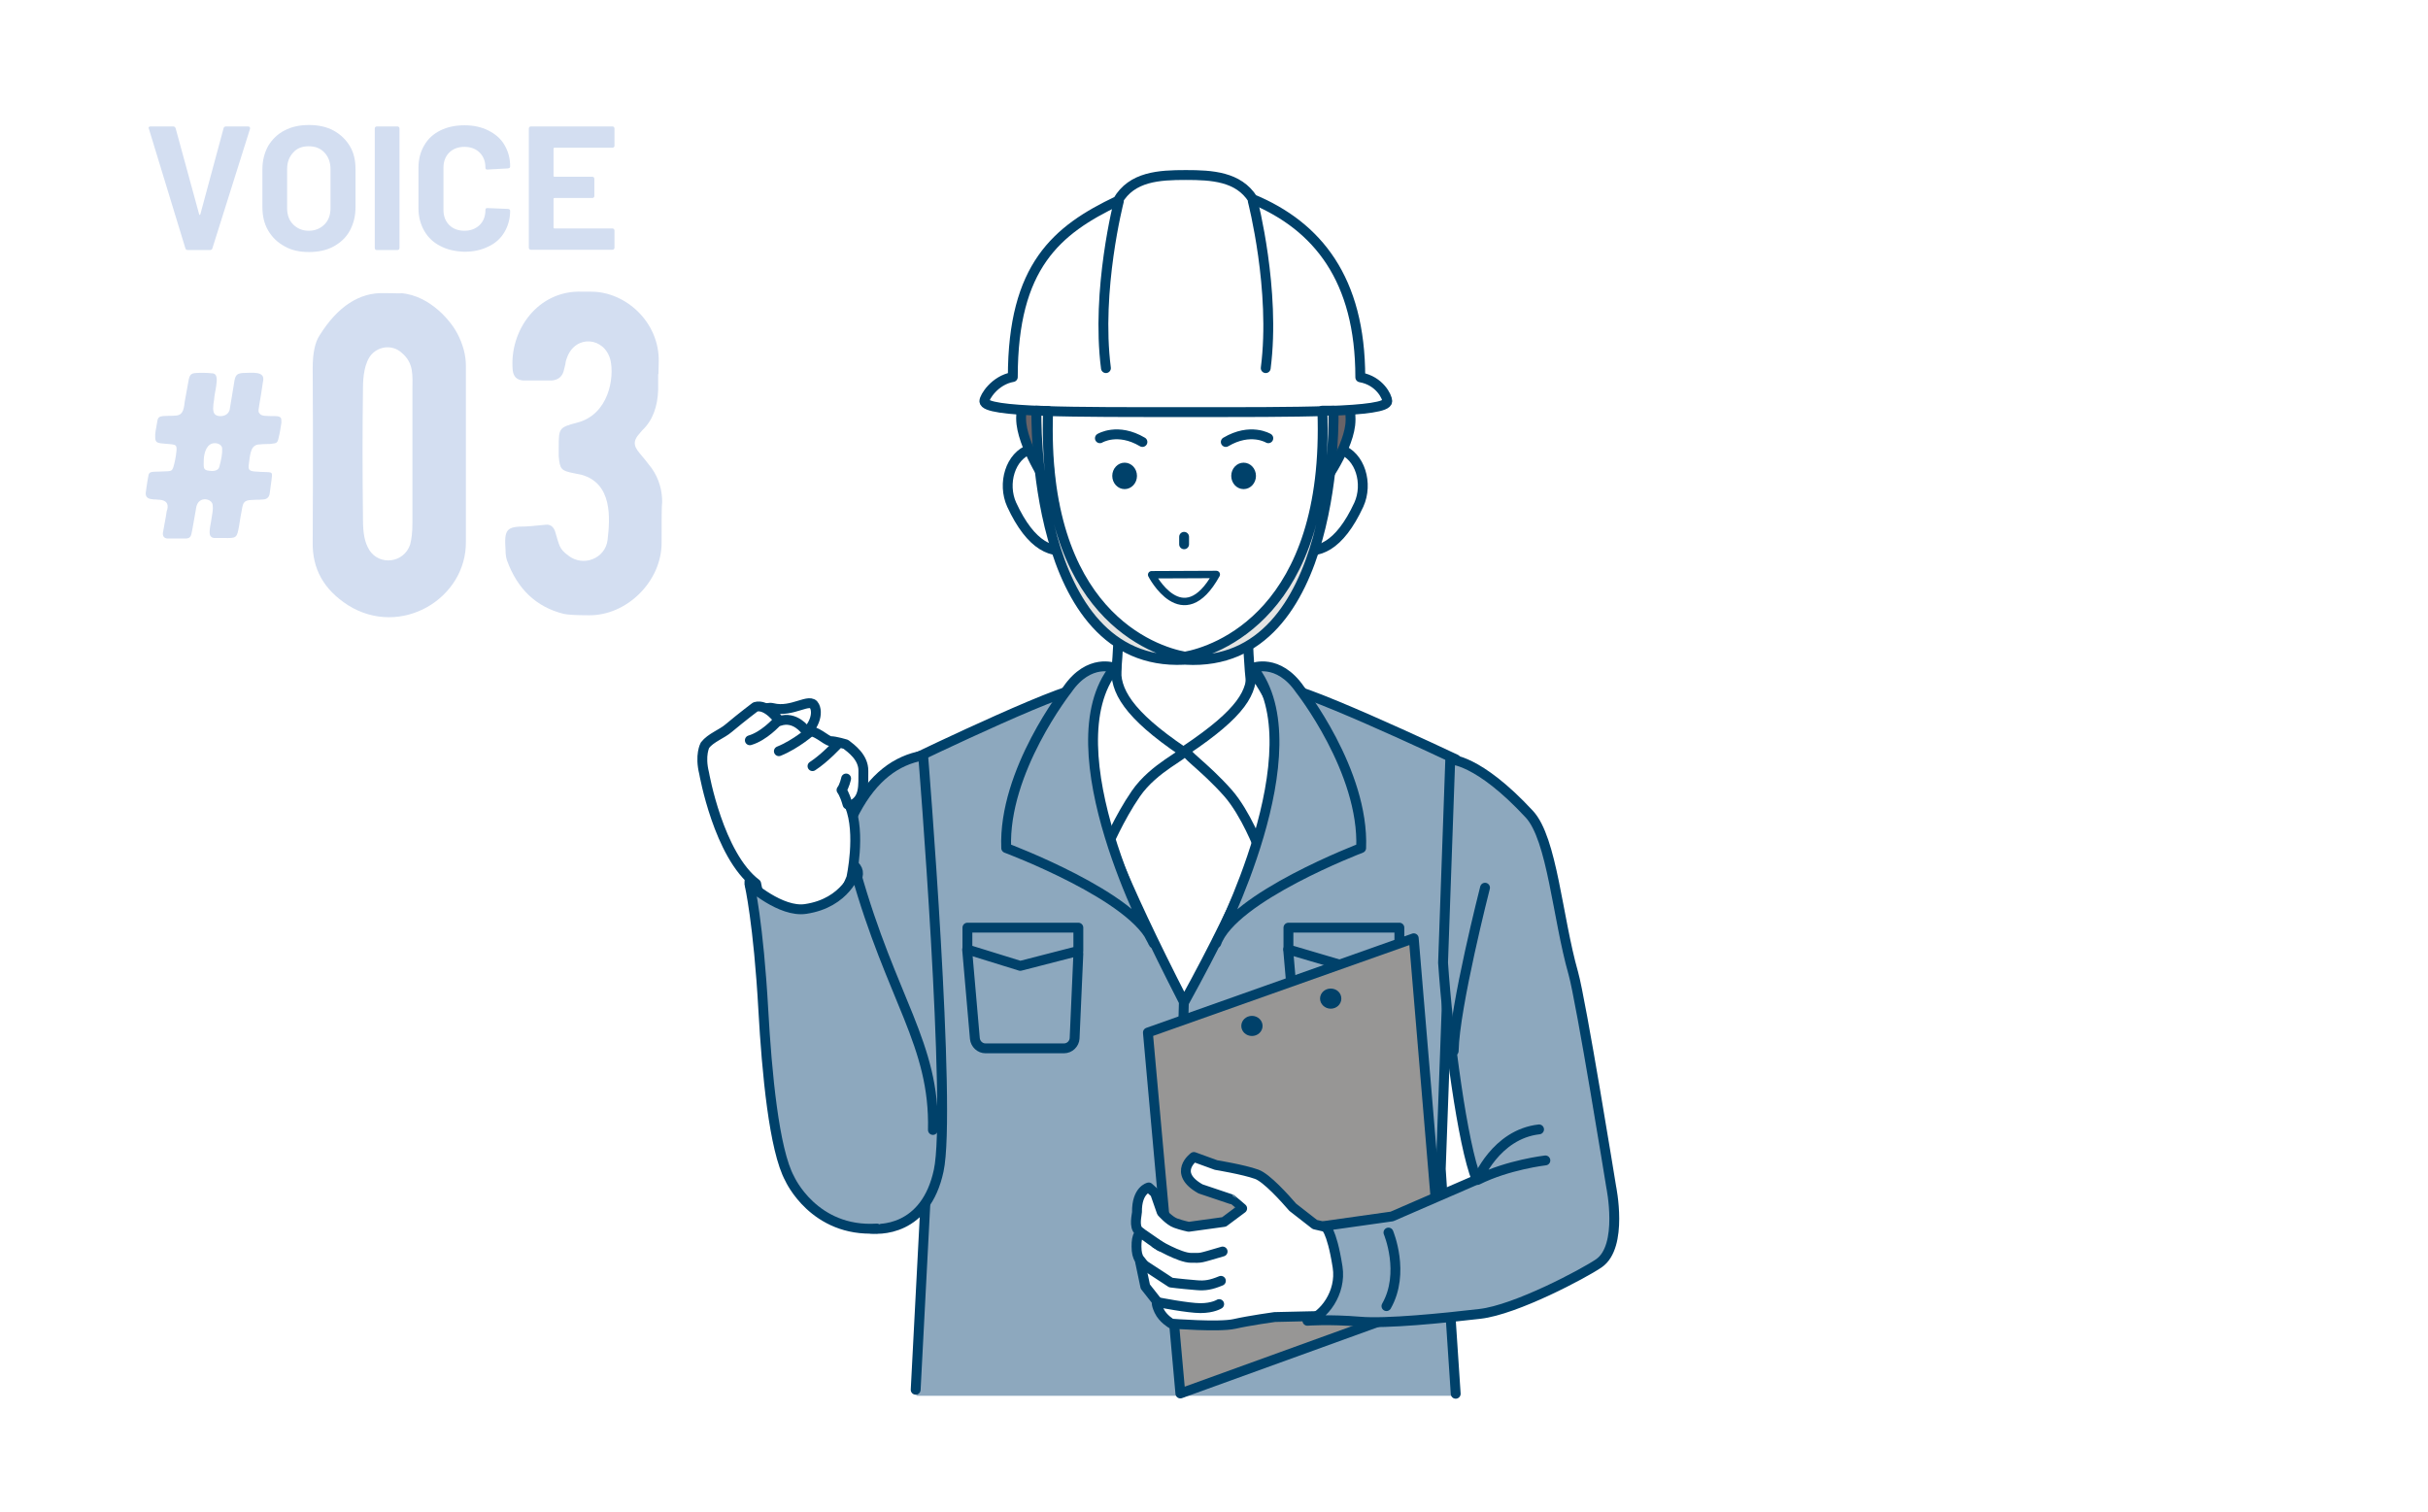 <?xml version="1.0" encoding="utf-8"?>
<!-- Generator: Adobe Illustrator 27.4.1, SVG Export Plug-In . SVG Version: 6.00 Build 0)  -->
<svg version="1.1" id="レイヤー_1" xmlns="http://www.w3.org/2000/svg" xmlns:xlink="http://www.w3.org/1999/xlink" x="0px"
	 y="0px" viewBox="0 0 844.8 526.2" style="enable-background:new 0 0 844.8 526.2;" xml:space="preserve">
<style type="text/css">
	.st0{fill:#FFFFFF;}
	.st1{fill:#FFFFFF;stroke:#00416A;stroke-width:3.431;stroke-linecap:round;stroke-linejoin:round;stroke-miterlimit:10;}
	.st2{fill:#8DA8BE;}
	.st3{fill:none;stroke:#00416A;stroke-width:3.431;stroke-linecap:round;stroke-linejoin:round;stroke-miterlimit:10;}
	.st4{fill:#8DA8BE;stroke:#00416A;stroke-width:3.431;stroke-linecap:round;stroke-linejoin:round;stroke-miterlimit:10;}
	.st5{fill:#979695;stroke:#00416A;stroke-width:3.431;stroke-linecap:round;stroke-linejoin:round;stroke-miterlimit:10;}
	.st6{fill:#00416A;}
	.st7{fill:#A3BFC6;stroke:#00416A;stroke-width:3.431;stroke-linecap:round;stroke-linejoin:round;stroke-miterlimit:10;}
	.st8{fill:#8DA8BE;stroke:#00416A;stroke-width:3.429;stroke-linecap:round;stroke-linejoin:round;stroke-miterlimit:10;}
	.st9{fill:#FFFFFF;stroke:#00416A;stroke-width:2.573;stroke-linecap:round;stroke-linejoin:round;stroke-miterlimit:10;}
	.st10{fill:#686367;stroke:#00416A;stroke-width:3.431;stroke-linecap:round;stroke-linejoin:round;stroke-miterlimit:10;}
	.st11{fill:#E4E4E3;stroke:#00416A;stroke-width:3.431;stroke-linecap:round;stroke-linejoin:round;stroke-miterlimit:10;}
	.st12{fill:#D3DEF1;}
</style>
<g id="レイヤー_1_00000093177648007260199890000006151669792245868696_">
	<rect y="0" class="st0" width="844.8" height="526.2"/>
	<g>
		<g>
			<path class="st1" d="M411,403.6c-40-62.5-33.5-165.7-33.5-165.7h67.1C444.6,237.9,451,341.1,411,403.6z"/>
			<path class="st1" d="M381.8,269.1c9.6-28.7,7.4-70.1,7.4-70.1h45.4c0,0-3.3,39.4,6.9,70.1"/>
			<path class="st2" d="M318.9,485.7h187.5v-0.2l-5.2-78.2l5.2-142.6c0,0-60.9-28.7-61.1-24.5c-1.1,19,10.8,28.8-33.4,109.1
				c-44.5-86.9-33.3-90-34.5-109c-0.3-4.3-59.6,24.3-59.6,24.3l4.7,142.7l-4.7,73.2L318.9,485.7z"/>
			<path class="st3" d="M318.6,483.6l4-76.8l-4.7-142.7c0,0,59.3-28.6,59.6-24.3c1.1,19-10.1,22.1,34.5,109
				c44.2-80.2,32.3-90.1,33.4-109.1c0.3-4.3,61.1,24.5,61.1,24.5l-5.2,142.6l5.2,78.2"/>
			<path class="st3" d="M411.9,349.3c0,0-2.2,67.3-0.6,135.2"/>
			<g>
				<polygon class="st3" points="375.2,330.9 355,336.1 336.6,330.4 336.6,322.8 375.2,322.8 				"/>
				<path class="st3" d="M375.2,331.9l-1.3,29.4c-0.1,1.9-1.7,3.5-3.7,3.5h-27.3c-1.9,0-3.5-1.5-3.7-3.4l-2.7-31"/>
			</g>
			<g>
				<polygon class="st3" points="486.9,330.9 467.6,336.1 448.3,330.4 448.3,322.8 486.9,322.8 				"/>
				<path class="st3" d="M486.9,331.9l-1.3,29.4c-0.1,1.9-1.7,3.5-3.7,3.5h-27.3c-1.9,0-3.5-1.5-3.7-3.4l-2.7-31"/>
			</g>
			<path class="st1" d="M443.9,247.2c0.2-0.6-8.7-15.5-8.6-14.5c0.8,8-3.3,15.3-22.5,28.2c-1.5,1,6,5.5,14.5,15.1
				c6.2,7.1,10.8,19.2,10.8,19.2C448.6,269.1,443.9,247.2,443.9,247.2z"/>
			<path class="st1" d="M377.9,243.4c-0.2-0.6,10.7-12.3,10.6-11.3c-0.8,8,4,16.5,23.1,29.4c1.4,0.9-10,5.4-16.4,14.7
				C389.4,284.6,385,295,385,295C374.7,268.4,377.9,243.4,377.9,243.4z"/>
			<path class="st4" d="M387.8,232.4c0,0-8.8-3.5-16.4,7.5c0,0-22.4,28.4-21.3,55.2c0,0,45.5,17,51.2,33.1
				C401.3,328.2,365.1,260.5,387.8,232.4z"/>
			<path class="st4" d="M435.9,232.4c0,0,8.8-3.5,16.4,7.5c0,0,22.4,28.4,21.3,55.2c0,0-44.7,17-50.4,33.1
				C423.1,328.2,458.5,260.5,435.9,232.4z"/>
		</g>
		<g>
			<g>
				<polygon class="st5" points="491.9,326.5 502.4,451.7 410.7,484.9 399.4,359.3 				"/>
			</g>
			<ellipse class="st6" cx="435.6" cy="357" rx="3.7" ry="3.5"/>
			<path class="st6" d="M466.7,347.5c0,1.9-1.6,3.5-3.7,3.5c-2,0-3.7-1.6-3.7-3.5s1.6-3.5,3.7-3.5S466.7,345.5,466.7,347.5z"/>
		</g>
		<g>
			<g>
				<path class="st1" d="M470,429l-12.5-2.9l-7.7-6c-2.6-3-9.1-10.3-12.6-11.5c-4.4-1.6-14.1-3.2-14.1-3.2l-7.7-2.8
					c0,0-7.6,5.5,2.3,11.1c0,0,10.4,3.5,10.7,3.6c0.1,0,3.8,3.2,3.8,3.2l-6.3,4.7l-12.3,1.7c0,0-2.4-0.5-4.6-1.3s-4.8-3.8-4.8-3.8
					l-2.3-6.6l-2.2-2c0,0-4.2,0.9-4.1,8.6c0,0.8-1.2,5.1,0.7,6.6c5.1,4.1,14.1,9.7,1.6,1.2c-2-1.4-2.7,1.6-2.4,5.6
					c0.3,3.3,2.4,4.8,2.4,4.8l-1.4-1.8l2,9.5l4.1,5.2c0,0-0.6,0.4,0.7,3.2c1.3,2.8,4.3,4.5,4.3,4.5s16.6,1.3,21.9,0.1
					c5.3-1.2,14-2.4,14-2.4l17.5-0.4C461,457.9,479.6,444.8,470,429z"/>
				<path class="st3" d="M402.1,432.7c0,0,8.3,5,12.3,5s2.4,0.3,11-2.2"/>
				<path class="st3" d="M397,439.5l10.4,6.8c0,0,2.8,0.4,8.8,0.9c3.1,0.3,5.2-0.1,8.6-1.5"/>
				<path class="st3" d="M403.2,453.2c0,0,10.2,2,14.5,2s6.5-1.4,6.5-1.4"/>
			</g>
			<path class="st4" d="M560.6,413c0,0-10.5-64.9-13.2-74.4c-5.5-19.3-7.3-46.7-15.3-55.3c-17.9-19.3-27.5-19-27.5-19l-2.5,70.7
				c1.7,25.2,6.8,63.4,11.7,75.5l-29.5,12.8l-23.4,3.3c0,0,2.4,0.9,4.5,14.3c1.4,9-4.9,17.2-10.5,18.7c0,0,7.2-0.6,18.3,0.3
				c9,0.8,28.9-1.2,41.7-2.7c12.5-1.4,36.3-14.1,41.4-17.6C564.9,433.7,560.6,413,560.6,413z"/>
			<path class="st3" d="M516.7,308.9c0,0-10.6,41.4-10.9,56.8"/>
			<path class="st3" d="M483.1,428.9c0,0,5.9,14-0.7,25.6"/>
			<path class="st3" d="M537.7,403.8c0,0-13,1.5-23.6,6.8c0,0,6.3-15.9,21.4-17.6"/>
		</g>
		<g>
			<path class="st4" d="M321.2,262.9c-18.8,3.2-32,24-36.5,72.3c-5,53.7-10.4,85.9,16.9,92.1c4.4,1,20.5,1,25-19.9
				C331.2,386.5,321.2,262.9,321.2,262.9z"/>
			<path class="st7" d="M298.5,303.3c0.7,3.8-6.2,13.8-16.6,15.8c-10.5,1.9-20.4-7.9-21.1-11.7c-0.7-3.8,8-6.9,18.5-8.9
				C289.7,296.5,297.8,299.5,298.5,303.3z"/>
			<g>
				<path class="st1" d="M277.9,256.7c-4.6,2.2-14.8,3.1-16.4-0.1c-1.5-3.2,2.4-11.4,7.4-10.2c6.8,1.7,13-3.9,14.5-0.7
					C285,248.9,282.5,254.5,277.9,256.7z"/>
				<path class="st0" d="M300.3,268.3c0.1-4.8-4.3-7.9-6.1-9.3c0,0-3.6-1.1-5.3-1.1c-1.6-0.1-5-4-8.7-3.7c0,0-3.6-5.2-9.1-3.3
					c0,0-4.3-6.2-8.4-4.9c0,0-4.4,3.3-9.3,7.4c-2.3,2-6.2,3.3-8.2,5.9c0,0-1.9,3.4-0.3,9.8c0,0,5,28.5,18.1,38.4l2.8,10.3
					c0,0,1.8,1.1,13.9-0.7c12.1-1.8,14.7-8.2,14.7-8.2l0.9-3.4c0,0,4.3-15.4,0.4-25.1C301.1,278.5,300.2,273,300.3,268.3z"/>
				<path class="st3" d="M294.4,270.9c0,0-0.6,2.8-1.6,4c0,0,1,1.1,2.1,5"/>
				<path class="st3" d="M294.5,309.5l1.7-4c0,0,3.4-15.4-0.5-25.1c5.4-1.9,4.6-7.4,4.7-12.1c0.1-4.8-4.3-7.9-6.1-9.3
					c0,0-3.6-1.1-5.3-1.1c-1.6-0.1-5-4-8.7-3.7c0,0-3.6-5.2-9.1-3.3c0,0-4.3-6.2-8.4-4.9c0,0-4.4,3.3-9.3,7.4
					c-2.3,2-6.2,3.3-8.2,5.9c0,0-1.9,3.4-0.3,9.8c0,0,5,28.5,18.1,38.4l1.5,7.2"/>
				<path class="st3" d="M291.5,258.9c0,0-4.6,5-8.8,7.7"/>
				<path class="st3" d="M282.4,254.2c0,0-5.4,4.8-11.4,7.2"/>
				<path class="st3" d="M270.3,251.2c0,0-4.5,5-9.4,6.4"/>
			</g>
			<path class="st2" d="M324.4,397.4c0.7-29.9-14.5-54.3-26.2-92.4c0,0-1.6,9.9-15.9,10.9c-15.7,1.2-20.7-7.5-20.7-7.5
				s1.5,14.3,3.5,35.2c1.8,19.8,3.2,52.6,9.1,63.6c0,0,7.4,25.9,33.4,18.3C316.7,422.9,324.1,409.6,324.4,397.4z"/>
			<path class="st3" d="M271,336.9c0,0,16.7,8.5,29.3-6.8"/>
			<path class="st8" d="M324.6,393.2c0.7-29.9-14.4-45.3-26.9-89.9c0,0-3.3,10.9-17.4,13c-8.6,1.3-19.5-8.5-19.5-8.5
				s3.1,13.3,4.8,43.8c1.2,21.4,3.7,48.6,9.2,58.6c0,0,8.4,18.7,30.3,17.3"/>
		</g>
		<g>
			<g>
				<path class="st1" d="M372.6,167.7c2.5,7.6,7.9,20.8,0.8,23.2c-7,2.3-14.6-0.6-21.4-15.3c-3.3-7.3-0.5-17,6.5-19.3
					C365.6,153.9,370,160.1,372.6,167.7z"/>
				<path class="st1" d="M452.2,167.7c-2.5,7.6-7.9,20.8-0.8,23.2c7,2.3,14.6-0.6,21.4-15.3c3.3-7.3,0.5-17-6.5-19.3
					C459.1,153.9,454.7,160.1,452.2,167.7z"/>
				<path class="st0" d="M459.2,143c-0.7,41.8-9.7,86.6-47.3,86.6c-40,0-47.3-50.6-47.3-86.6s22.4-61.4,48.5-61.4
					S459.8,107,459.2,143z"/>
				<path class="st3" d="M410.6,228.9c-40.1-2.8-43.9-53.7-43.9-53.7"/>
				<path class="st3" d="M458.2,174.7c0,0-3.2,51.5-43.3,54.2"/>
				<ellipse class="st6" cx="432.7" cy="165.6" rx="4.3" ry="4.6"/>
				<ellipse class="st6" cx="391.3" cy="165.6" rx="4.3" ry="4.6"/>
				<line class="st3" x1="412" y1="186.8" x2="412" y2="189.4"/>
				<path class="st3" d="M382.7,152.5c0,0,6.2-3.8,14.8,1.3"/>
				<path class="st3" d="M441.3,152.5c0,0-6.2-3.8-14.8,1.3"/>
				<path class="st9" d="M423.2,199.9c-11.7,21.1-22.5,0.1-22.5,0.1L423.2,199.9z"/>
			</g>
			<path class="st10" d="M461.7,144.4c0,5.1-2.5,25.5-2.5,25.5s9.4-12.3,10.6-22c0.6-5.1-1.1-12.7-3.6-12.7S461.7,139.3,461.7,144.4
				z"/>
			<path class="st10" d="M363.5,144c0,5.1,2.2,26.2,2.2,26.2s-9.1-13-10.3-22.7c-0.6-5.1,1.1-12.7,3.6-12.7
				C361.5,134.8,363.5,138.9,363.5,144z"/>
			<g>
				<path class="st1" d="M473.3,131.3c0-34.2-14.9-52.6-37.4-62c-5-7.9-14.3-8.4-23.3-8.4c-9.3,0-18.8,0.5-23.7,9
					c-21.2,10.1-36.5,22.7-36.5,61.3c-6.3,1.1-9.9,7-9.9,8.4c0,4,31.4,3.8,70.1,3.8s70.1,0.2,70.1-3.8
					C482.7,138.2,480.1,132.5,473.3,131.3z"/>
				<g>
					<path class="st3" d="M389.3,70c0,0-8,30.9-4.5,58.1"/>
					<path class="st3" d="M435.9,70c0,0,8,30.9,4.5,58.1"/>
				</g>
			</g>
			<path class="st11" d="M464,142.9h-3.9c2.6,70.6-37.2,83.7-47.8,85.6c-10.7-1.9-50.2-14.9-47.6-85.5l-4.1-0.1
				c0,0-2.1,89.2,51.3,86.7l0.4-0.1l0.3,0.1C466.4,232.6,464,142.9,464,142.9z"/>
		</g>
	</g>
</g>
<g id="レイヤー_5">
	<g>
		<path class="st12" d="M77.7,187.2c-3.3,0-3.7,0.2-4.4-0.6c-0.6-0.7-0.4-2.4,0.1-4.9c0.5-3.2,0.8-4.4,0.6-5.9
			c-0.1-2.3-4.8-3.4-5.7,0.6c0,0.3-0.5,2.7-1.3,7.4c-0.5,2.2-0.3,3.5-2.3,3.6h-6.4c-1.2-0.1-1.8-0.8-1.6-2.1l1-5.5
			c0.2-1.3,0.3-2.2,0.5-2.5c0.5-2.1-0.4-3.2-2.7-3.4c-0.2,0-0.7,0-1.3-0.1c-0.6,0-1.1,0-1.3-0.1c-1.5-0.1-2.3-0.8-2.2-2.2
			c0.2-1.3,0.4-3.2,0.9-5.8c0.2-1.7,1.1-1.5,4.1-1.6c3.8-0.2,4,0.1,4.6-1.5c0.5-1.7,0.9-3.6,1.1-5.7c0.2-2.6-0.4-2.1-5.1-2.6
			c-1.9-0.2-2.3-0.6-2.3-2.3c-0.1-0.7,0.2-2.7,0.8-5.8c0.3-1.5,1.5-1.4,3.9-1.5c0.5,0,1.9,0,2.6-0.1c2.6-0.2,2.7-2.8,3-5l1.4-7.7
			c0.4-1.6,0.9-2,2.5-2.1s3.5-0.1,5.5,0.1c2.1,0,1.8,2.4,1.5,4.5c-0.1,0.6-0.2,1.4-0.4,2.3c-0.2,1.2-0.3,1.9-0.3,2.3
			c-0.4,2.3-0.6,4.3,0.3,5.2c1,1,4.4,1,5.1-1.6c0.1-0.4,0.3-2,0.8-4.8l0.9-5.5c0.4-1.9,1-2.3,2.8-2.5c3.6-0.1,7.5-0.6,7.2,2.4
			c-0.1,0.3-0.3,2.1-0.8,5.2c-1,6-1.1,5.7-0.4,6.6s2.6,0.7,4,0.8c1.5,0,2.7-0.1,3.3,0.6c0.2,0.3,0.2,0.9,0.2,1.7
			c-0.3,2.1-0.6,3.9-1,5.4c-0.3,1.5-0.7,1.8-2.3,1.9c-0.3,0.1-0.7,0.1-1.3,0.1c-1.3,0-2.7,0.1-3.6,0.2c-2.7,0.5-2.7,3.9-3.2,7.4
			c-0.2,2.1,1.3,1.9,4.1,2.1c3.6,0.2,4.2-0.2,4,1.6c-0.2,2.2-0.6,4.3-0.8,6.1c-0.2,1.2-1.1,1.9-2.3,1.9c-0.5,0.1-1.8,0.1-2.3,0.1
			c-2.5,0.2-4.4-0.3-4.9,2.6c-0.5,2.7-0.9,4.8-1.1,6.4C82.4,187.3,82.4,187.3,77.7,187.2z M70.9,159.9c0,2.6-0.4,3.7,1.8,3.9
			c1.1,0.2,3.2,0.2,3.6-1.3c0.7-2.6,1.1-4.7,1-6.4c0-1.4-1.9-2.3-3.7-1.7C71.8,155.1,71,157.7,70.9,159.9z"/>
		<path class="st12" d="M162.1,158.1v30.3c0.3,19.9-22.7,33.7-41,22.2c-8.4-5.4-12.5-12.6-12.3-22.1c0-7.3,0.2-27.4,0-60.4
			c0-5.2,0.8-9,2.4-11.4c6.3-10.1,13.9-15,22.5-14.7c4.3,0,6.1,0.2,5.7,0c10.7,0.8,18,10.6,19.7,14c2,3.8,3,7.6,3,11.2V158.1z
			 M143.5,182.1v-46.2c0-5.4,0.6-9.5-3.8-13.2c-3-2.7-7.6-2.4-10.4,0.6c-2.5,2.8-3,7.9-3,11.7c-0.2,14-0.2,29.3,0,45.7
			c0,4.7,0.5,7.9,2.2,10.7c3.5,5.5,12,4.6,14.2-1.9C143.2,187.6,143.5,185.3,143.5,182.1z"/>
		<path class="st12" d="M229.1,130.2H229v5.5c-0.2,5.8-1.9,10.6-5.5,14l-1.6,1.9c-2.5,3.3,0,5.2,2.4,8.2l2.5,3.2
			c2.5,3.6,3.6,7.6,3.6,11.7c-0.2,1.1-0.2,5.8-0.2,14.2c0,13.4-12.1,25.4-25.4,25.2c-4.6,0-7.4-0.2-8.7-0.5
			c-9.6-2.4-16.1-8.7-19.7-18.6c-0.3-0.9-0.5-2-0.5-3.6c-0.5-7.3,0.3-8.2,7.1-8.2c0.6,0,2.8-0.2,6.8-0.6c1.6-0.2,2.7,0.6,3.3,2.2
			c1.6,5.2,1.4,6.1,4.6,8.5c5.2,4.1,12.9,1.1,13.7-5.4c0.9-7.7,1.7-19.7-9.1-22.7l-2.5-0.5c-4.6-0.9-5-1.4-5.4-6v-3.2
			c0-6.5,0.2-6.8,6.3-8.4c11.2-2.8,13.1-15.8,11.7-21.8c-2-8-12.1-9-15.1-0.9c-0.2,0.5-0.5,1.3-0.6,2.4l-0.6,2.4c-0.6,2-2,3-4.1,3.2
			h-10c-2.2-0.2-3.3-1.3-3.6-3.5c-1.3-13.9,8.8-28.1,24.3-27.4h3c12.1,0,23.8,10.7,23.5,24.4L229.1,130.2L229.1,130.2z"/>
	</g>
	<g>
		<path class="st12" d="M64.5,86.4L51.8,44.8l-0.1-0.2c0-0.4,0.2-0.6,0.7-0.6h7.8c0.5,0,0.7,0.2,0.9,0.6l8.2,30
			c0,0.1,0.1,0.2,0.2,0.2s0.1-0.1,0.2-0.2l8.1-30c0.1-0.4,0.4-0.6,0.9-0.6h7.6c0.2,0,0.4,0.1,0.6,0.2c0.1,0.2,0.1,0.4,0.1,0.6
			L73.9,86.4c-0.1,0.4-0.4,0.6-0.8,0.6h-7.8C64.9,87,64.6,86.8,64.5,86.4z"/>
		<path class="st12" d="M99,85.7c-2.4-1.3-4.3-3.1-5.7-5.5c-1.4-2.4-2-5.1-2-8.2V58.9c0-3,0.7-5.7,2-8.1c1.4-2.3,3.3-4.2,5.7-5.4
			c2.4-1.3,5.3-1.9,8.5-1.9s6.1,0.6,8.5,1.9c2.4,1.3,4.3,3.1,5.7,5.4s2,5,2,8.1v13.2c0,3.1-0.7,5.8-2,8.2s-3.3,4.2-5.7,5.5
			c-2.4,1.3-5.3,1.9-8.5,1.9S101.4,87.1,99,85.7z M112.9,78.1c1.4-1.4,2.1-3.3,2.1-5.7V58.9c0-2.4-0.7-4.3-2.1-5.8s-3.2-2.2-5.5-2.2
			s-4.1,0.7-5.4,2.2c-1.4,1.5-2.1,3.4-2.1,5.8v13.5c0,2.4,0.7,4.3,2.1,5.7c1.4,1.4,3.2,2.2,5.4,2.2
			C109.7,80.3,111.5,79.5,112.9,78.1z"/>
		<path class="st12" d="M130.6,86.8c-0.1-0.1-0.2-0.3-0.2-0.5V44.7c0-0.2,0.1-0.4,0.2-0.5c0.1-0.1,0.3-0.2,0.5-0.2h7.2
			c0.2,0,0.4,0.1,0.5,0.2c0.1,0.1,0.2,0.3,0.2,0.5v41.6c0,0.2-0.1,0.4-0.2,0.5c-0.1,0.1-0.3,0.2-0.5,0.2h-7.2
			C130.9,87,130.7,87,130.6,86.8z"/>
		<path class="st12" d="M153.2,85.6c-2.4-1.2-4.3-3-5.6-5.3s-2-4.9-2-7.8V58.4c0-3,0.7-5.6,2-7.8c1.3-2.3,3.2-4,5.6-5.2
			c2.4-1.2,5.2-1.8,8.4-1.8s5.9,0.6,8.3,1.8c2.4,1.2,4.3,2.8,5.6,5s2,4.6,2,7.5c0,0.4-0.2,0.6-0.7,0.7l-7.2,0.4h-0.1
			c-0.4,0-0.6-0.2-0.6-0.7c0-2.2-0.7-3.9-2-5.2s-3.1-2-5.3-2s-4,0.7-5.3,2s-2,3.1-2,5.2v14.8c0,2.1,0.7,3.9,2,5.2
			c1.3,1.3,3.1,2,5.3,2s3.9-0.7,5.3-2c1.3-1.3,2-3,2-5.2c0-0.5,0.2-0.7,0.7-0.7l7.2,0.3c0.2,0,0.4,0.1,0.5,0.2s0.2,0.3,0.2,0.4
			c0,2.8-0.7,5.3-2,7.5s-3.2,3.9-5.6,5c-2.4,1.2-5.2,1.8-8.3,1.8C158.5,87.5,155.6,86.9,153.2,85.6z"/>
		<path class="st12" d="M213.6,51.2c-0.1,0.1-0.3,0.2-0.5,0.2h-20.2c-0.2,0-0.3,0.1-0.3,0.3v9.5c0,0.2,0.1,0.3,0.3,0.3h13.2
			c0.2,0,0.4,0.1,0.5,0.2c0.1,0.1,0.2,0.3,0.2,0.5v6c0,0.2-0.1,0.4-0.2,0.5c-0.1,0.1-0.3,0.2-0.5,0.2h-13.2c-0.2,0-0.3,0.1-0.3,0.3
			v10c0,0.2,0.1,0.3,0.3,0.3h20.2c0.2,0,0.4,0.1,0.5,0.2s0.2,0.3,0.2,0.5v6c0,0.2-0.1,0.4-0.2,0.5c-0.1,0.1-0.3,0.2-0.5,0.2h-28.4
			c-0.2,0-0.4-0.1-0.5-0.2s-0.2-0.3-0.2-0.5V44.7c0-0.2,0.1-0.4,0.2-0.5c0.1-0.1,0.3-0.2,0.5-0.2h28.4c0.2,0,0.4,0.1,0.5,0.2
			c0.1,0.1,0.2,0.3,0.2,0.5v6C213.8,50.9,213.8,51,213.6,51.2z"/>
	</g>
</g>
</svg>

